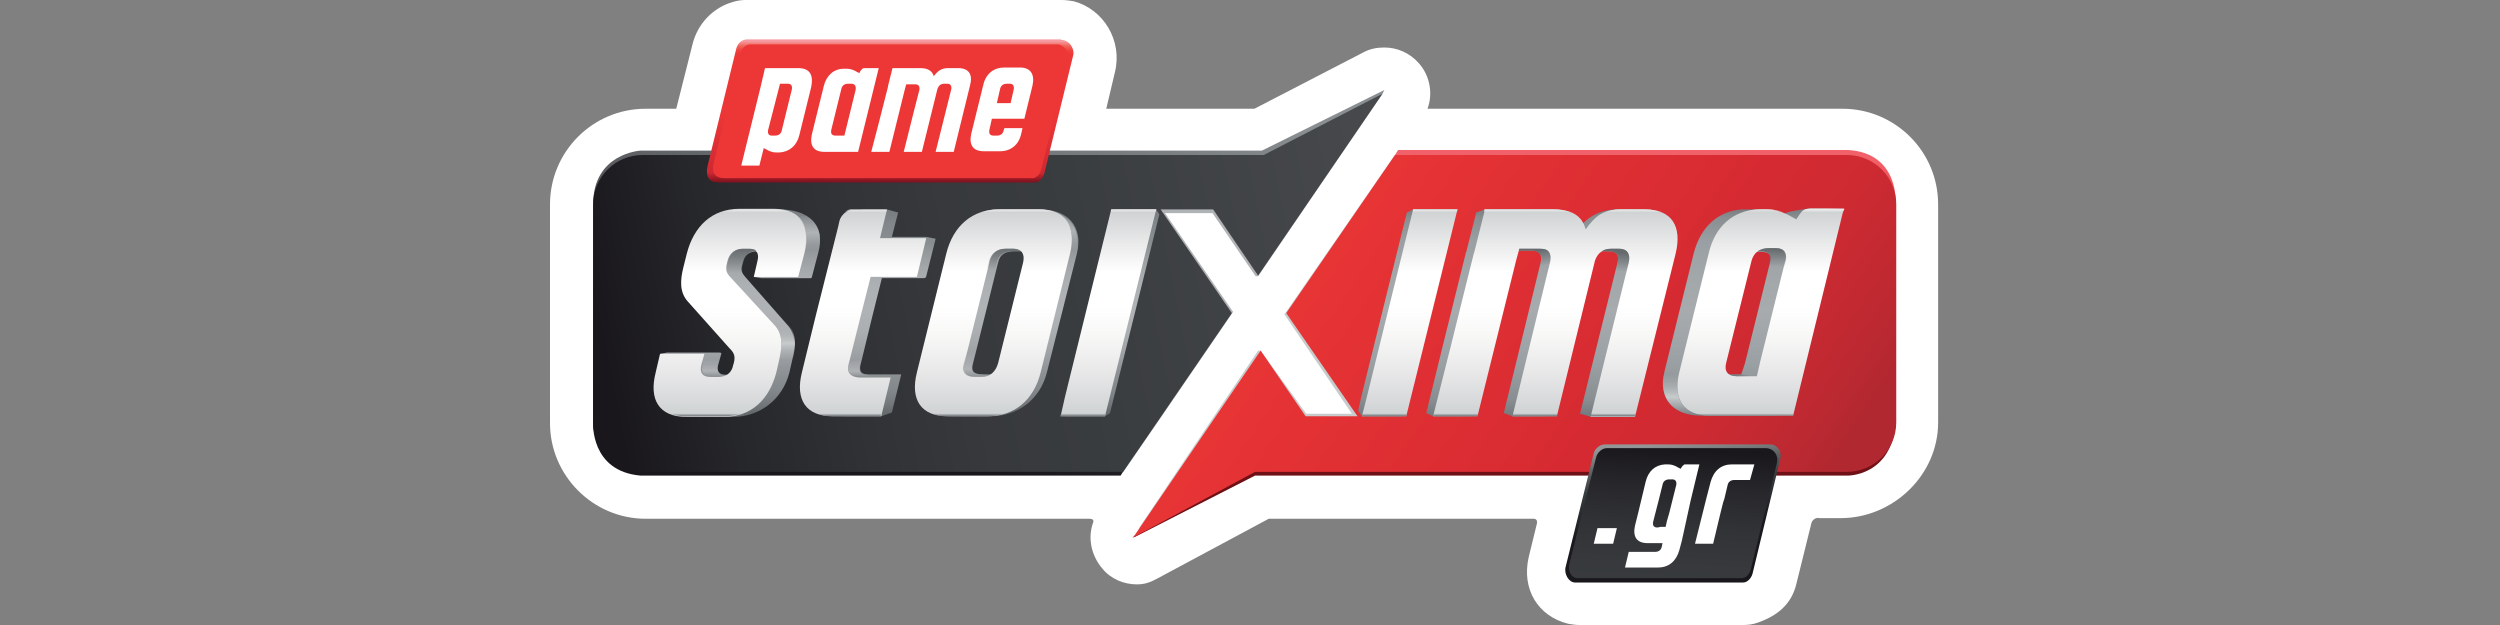 <svg width="200" height="50" viewBox="0 0 200 50" fill="none" xmlns="http://www.w3.org/2000/svg">
<rect x="0" y="0" width="200" height="50" fill="#808080" stroke="none"/>
<path d="M144.9 41.9L143.7 46.75C143.3 48.35 142.2 49.25 140.65 49.8C140.25 49.95 139.85 50 139.45 50H126.35C126.05 50 125.75 49.95 125.45 49.9C123.05 49.3 121.7 47.15 122.3 44.55C122.3 44.55 122.75 42.7 122.95 41.9C123.05 41.45 122.65 41.5 122.65 41.5H101.5L92.55 46.3C92 46.6 91.55 46.75 90.95 46.75C89.95 46.75 88.9 46.35 88.2 45.5C87.3 44.45 87 43.05 87.45 41.8C87.45 41.8 87.6 41.5 87.15 41.5H51.65C47.45 41.5 44 38.05 44 33.85V16.35C44 12.15 47.4 8.7 51.65 8.7H54.1L55.4 3.55C55.8 1.9 57.05 0.6 58.65 0.15C59 0.05 59.3 0 59.65 0H84.95C85.25 0 85.6 0.05 85.9 0.1C88.3 0.75 89.8 3.25 89.2 5.75L88.5 8.7H100.35L109.05 4.2C109.6 3.9 110.15 3.8 110.75 3.8C111.8 3.8 112.8 4.25 113.5 5.05C114.4 6.05 114.65 7.5 114.2 8.7H147.4C151.6 8.7 155.05 12.1 155.05 16.35V33.8C155.05 38 151.45 41.45 147.25 41.45H145.5C145.55 41.4 145 41.4 144.9 41.9Z" fill="white"/>
<path d="M91.051 42.349L100.651 28.049H100.851L104.501 33.099H108.151L102.751 25.149L111.551 12.449L113.051 19.899V34.399C113.051 34.399 110.301 36.449 110.051 36.449C109.801 36.449 98.251 35.949 98.251 35.949L94.551 39.899L91.051 42.349Z" fill="#C7CBCC"/>
<path d="M110.6 7.499L110.75 7.199L100.95 12.049H83.45H51.75H51.25C51.25 12.049 47.45 12.249 47.45 16.349C47.45 20.449 47.45 33.799 47.45 33.799C47.45 33.799 47.2 37.699 51.25 38.049H59.65H89.65L90.15 37.249L91.25 33.299L93.9 21.399L91.85 16.549L92.8 14.599L102.2 13.799L109.35 8.799L110.6 7.499Z" fill="url(#paint0_linear_635_3272)"/>
<path d="M110.6 7.5L100.65 22.1H100.45L97 17.05H93.2L98.65 24.95L92.7 33.65L89.9 37.7L93.45 31.05L92.35 18.65L91.9 16C91.9 16 96.9 15.4 97.1 15.3C97.3 15.2 102.75 15.2 102.75 15.2L110.6 7.5Z" fill="#B0B3B6"/>
<path d="M90.8 42.95L100.4 38.05H147.8C147.8 38.05 151.35 38.1 151.65 33.8V16.35C151.65 16.35 152 12.25 147.85 12H111.85L111.6 12.4L110.6 17.4L108.25 25.55L109.8 33.35V35.6L102.65 36.6L98.85 36.5L90.6 43" fill="url(#paint1_linear_635_3272)"/>
<path d="M100.4 37.75H147.75C149.9 37.75 151.7 36 151.7 33.8V16.35C151.7 14.2 149.95 12.4 147.75 12.4H111.6L102.9 25.05L108.6 33.3H104.45L100.85 28.05L90.65 43L100.4 37.75Z" fill="url(#paint2_linear_635_3272)"/>
<path d="M98.549 25.05L92.849 16.75H97.049L100.649 22.05L110.599 7.5L101.099 12.4H51.399C49.249 12.4 47.449 14.15 47.449 16.35V33.8C47.449 35.95 49.199 37.75 51.399 37.75H89.849L98.549 25.05Z" fill="url(#paint3_linear_635_3272)"/>
<path d="M84.85 3.15H84.5H60.3H59.8C59.3 3.15 59 3.5 58.9 3.9L56.6 13.3C56.6 13.3 56.25 14.6 57.45 14.6H82.55H82.9C83.2 14.5 83.45 14.2 83.55 13.85L85.85 4.45C86 3.85 85.5 3.2 84.95 3.2" fill="url(#paint4_linear_635_3272)"/>
<path d="M84.149 3.551H83.899H60.199H60.049C59.649 3.551 59.299 3.901 59.249 4.251L57.099 13.051C57.099 13.051 56.699 14.201 57.899 14.251H82.349H82.699C82.999 14.151 83.199 13.901 83.299 13.551L85.449 4.751C85.599 4.201 85.099 3.551 84.599 3.551H84.149Z" fill="url(#paint5_linear_635_3272)"/>
<path d="M141.601 35.551H141.401H141.051H140.701H132.951H132.251H130.251H129.551H129.201H128.851H128.501H128.401C127.951 35.551 127.601 35.901 127.501 36.251L125.251 45.351C125.101 45.901 125.501 46.601 126.001 46.601H126.151H126.401H126.751H129.551H130.251H132.251H132.951H138.551H138.901H139.251H139.451C139.801 46.601 140.101 46.251 140.201 45.901L142.401 36.801C142.601 36.251 142.251 35.551 141.601 35.551Z" fill="url(#paint6_linear_635_3272)"/>
<path d="M141.3 35.85H141.2H140.85H140.5H133.1H132.4H130.45H129.75H129.4H129.05H128.7H128.55C128.15 35.85 127.8 36.2 127.7 36.55L125.55 45.1C125.4 45.65 125.7 46.25 126.2 46.25H126.35H126.7H127.05H129.7H130.4H132.35H133.05H138.4H138.75H139.1H139.35C139.7 46.25 139.95 45.9 140.05 45.6L142.15 37.05C142.3 36.55 142 35.9 141.3 35.85Z" fill="url(#paint7_linear_635_3272)"/>
<path d="M62.402 16.754H60.252C58.052 16.754 56.602 18.154 56.052 20.304L55.752 21.504C55.552 22.354 55.452 23.404 56.152 24.204L59.552 27.904C59.902 28.304 60.052 28.504 59.902 29.104L59.852 29.204C59.702 29.804 59.452 30.004 58.852 30.004H58.152C57.552 30.004 57.302 29.804 57.452 29.204L57.702 28.304C57.752 28.204 57.552 28.204 57.552 28.204H53.352L52.852 28.304L53.202 28.704L53.802 28.804L53.552 29.804C53.002 31.904 53.802 33.354 56.002 33.354H58.602C60.802 33.354 62.602 31.954 63.152 29.804L63.402 28.704C63.602 27.854 63.702 26.804 63.002 26.004L59.752 22.304C59.402 21.904 59.202 21.704 59.402 21.104L59.452 20.904C59.602 20.304 60.052 20.104 60.652 20.104H61.152C61.752 20.104 62.002 20.304 61.852 20.904L61.602 21.904L60.302 22.154L60.902 22.254H64.852C64.852 22.254 64.952 22.254 64.952 22.154L65.452 20.254C66.102 17.954 64.602 16.754 62.402 16.754Z" fill="url(#paint8_linear_635_3272)"/>
<path d="M62.353 28.703L62.103 29.803C61.553 31.903 60.153 33.353 57.903 33.353H54.903C52.703 33.353 51.903 31.953 52.453 29.803L52.803 28.303H56.353L56.103 29.203C55.953 29.803 56.203 30.153 56.803 30.153H57.503C58.103 30.153 58.553 29.803 58.653 29.203L58.703 29.053C58.853 28.453 58.703 28.203 58.353 27.853L55.053 24.153C54.303 23.353 54.453 22.303 54.653 21.453L54.953 20.253C55.503 18.153 56.903 16.703 59.153 16.703H61.903C64.103 16.703 64.903 18.103 64.353 20.253L63.853 22.153H60.303L60.603 20.853C60.753 20.253 60.503 19.903 59.903 19.903H59.403C58.803 19.903 58.353 20.253 58.203 20.853L58.153 21.053C58.003 21.653 58.153 21.903 58.503 22.253L61.903 25.953C62.703 26.753 62.553 27.803 62.353 28.703Z" fill="url(#paint9_linear_635_3272)"/>
<path d="M61.903 16.754H59.153C58.603 16.754 58.103 16.854 57.703 17.004H63.303C62.903 16.854 62.453 16.754 61.903 16.754Z" fill="url(#paint10_linear_635_3272)"/>
<path d="M59.751 22.202C59.45 21.852 59.3 21.652 59.45 21.052L59.501 20.852C59.651 20.302 60.001 20.102 60.501 20.052C60.401 19.952 60.2 19.902 59.95 19.902H59.45C58.85 19.902 58.401 20.252 58.251 20.852L58.2 21.052C58.05 21.602 58.2 21.852 58.45 22.152C58.901 22.152 59.3 22.202 59.751 22.202Z" fill="url(#paint11_linear_635_3272)"/>
<path d="M62.102 26.153C62.652 26.903 62.552 27.903 62.352 28.653L62.302 28.903C62.702 28.803 63.052 28.753 63.452 28.653V28.603C63.652 27.753 63.752 26.703 63.052 25.953C62.752 26.103 62.452 26.103 62.102 26.153Z" fill="url(#paint12_linear_635_3272)"/>
<path d="M64.501 17.252C64.451 17.252 64.351 17.302 64.301 17.302C64.151 17.302 64.001 17.352 63.801 17.352C64.451 17.952 64.651 18.902 64.351 20.152C64.751 20.052 65.101 20.002 65.501 19.902C65.801 18.652 65.351 17.752 64.501 17.252Z" fill="url(#paint13_linear_635_3272)"/>
<path d="M57.552 28.753L57.402 29.253C57.402 29.253 57.252 29.903 57.902 29.953C58.202 29.953 58.202 29.953 58.202 29.953C58.202 29.953 58.002 30.153 57.602 30.153C57.202 30.153 56.902 30.153 56.902 30.153C56.902 30.153 55.952 30.153 56.202 29.253L56.352 28.703L57.552 28.753Z" fill="url(#paint14_linear_635_3272)"/>
<path d="M57.9 33.301C58.45 33.301 58.95 33.201 59.4 33.051H53.5C53.85 33.201 54.35 33.301 54.9 33.301H57.9Z" fill="url(#paint15_linear_635_3272)"/>
<path d="M74.1 18.95H71.35L71.85 17L70.95 16.75H69.25H69.1C68.9 16.75 68.7 16.85 68.5 17C68.3 17.2 68.15 17.4 68.1 17.65L68 18.15L66.25 25.3L65.15 29.8C64.6 32 65.5 33.3 67.6 33.3H70.25H70.5L71.35 33L72.1 29.95H71.05H70.1H69.45C68.8 29.95 68.7 29.6 68.9 28.95L69.8 25.25L70.55 22.25H73.95C73.95 22.25 74.1 22.2 74.1 22.1L74.85 19.1L74.1 18.95Z" fill="url(#paint16_linear_635_3272)"/>
<path d="M70.5 33.301H69.25H66.6C64.5 33.301 63.6 32.001 64.15 29.801L65.25 25.301L67.05 18.151L67.15 17.701C67.2 17.451 67.35 17.251 67.55 17.051C67.75 16.901 67.95 16.801 68.15 16.801H68.3H70.95L70.4 19.051H74.1L73.35 22.151H69.65L68.85 25.301L67.9 29.101C67.7 29.801 68.05 30.151 68.7 30.201H69.35H70.2H71.25L70.5 33.301Z" fill="url(#paint17_linear_635_3272)"/>
<path d="M70.901 17L70.951 16.75H68.101C67.901 16.75 67.701 16.85 67.551 17H70.901Z" fill="url(#paint18_linear_635_3272)"/>
<path d="M69.45 30.149C69.5 30.149 69.3 30.099 69.35 30.099L69.55 29.999H69.4C68.75 29.999 68.65 29.649 68.85 28.999L68.95 28.699C68.6 28.799 68.25 28.899 67.9 28.999V29.049C67.7 29.749 68.05 30.099 68.7 30.149H69.45Z" fill="url(#paint19_linear_635_3272)"/>
<path d="M66.6 33.301H69.25H70.45L70.5 33.051H65.25C65.6 33.201 66.05 33.301 66.6 33.301Z" fill="url(#paint20_linear_635_3272)"/>
<path d="M81.8 20.1C82.45 20.1 82.7 20.35 82.55 21L80.55 29.05C80.35 29.75 79.9 29.95 79.25 29.95H78.65C77.95 29.95 77.65 29.75 77.85 29.05L79.85 21C80 20.3 80.5 20.1 81.2 20.1H81.8ZM86.15 20.3C86.7 18.05 85.35 16.75 83.25 16.75H80.45C78.35 16.75 76.8 18.05 76.25 20.3L73.9 29.8C73.35 32 74.25 33.3 76.4 33.3H79.3C81.35 33.3 83.2 32 83.75 29.8L86.15 20.3Z" fill="url(#paint21_linear_635_3272)"/>
<path d="M81.1 19.9C81.75 19.9 82 20.35 81.85 21L79.85 29.05C79.65 29.75 79.2 30.15 78.55 30.15H77.95C77.25 30.15 76.95 29.75 77.15 29.05L79.15 21C79.3 20.3 79.8 19.9 80.5 19.9H81.1ZM85.6 20.3C86.15 18.05 85.25 16.75 83.15 16.75H79.9C77.8 16.75 76.25 18.05 75.7 20.3L73.35 29.8C72.8 32 73.7 33.3 75.8 33.3H79.05C81.15 33.3 82.7 32 83.25 29.8L85.6 20.3Z" fill="url(#paint22_linear_635_3272)"/>
<path d="M83.098 16.75H79.848C79.298 16.75 78.848 16.85 78.398 17H84.448C84.098 16.85 83.648 16.75 83.098 16.75Z" fill="url(#paint23_linear_635_3272)"/>
<path d="M85.6 20.15C85.7 20.15 85.7 20.15 85.75 20.15C85.9 20.1 86.05 20.1 86.15 20.05C86.5 18 85.2 16.8 83.2 16.8H83.1C85.2 16.75 86.1 18 85.6 20.15Z" fill="url(#paint24_linear_635_3272)"/>
<path d="M78.599 29.95C77.899 29.95 77.599 29.75 77.799 29.05L78.049 28.1L77.299 28.35L77.099 29.1C76.899 29.8 77.249 30.2 77.899 30.2H78.499C78.749 30.2 78.999 30.15 79.199 30L78.599 29.95Z" fill="url(#paint25_linear_635_3272)"/>
<path d="M80.798 19.9H81.098C81.098 19.9 81.448 19.9 81.648 20.1H80.948H80.848C80.848 20.1 79.948 20.1 79.748 20.95C79.548 21.8 79.548 21.8 79.548 21.8L78.898 21.7L79.098 21C79.098 21 79.248 19.95 80.348 19.9H80.798Z" fill="url(#paint26_linear_635_3272)"/>
<path d="M75.748 33.301H78.998C79.548 33.301 80.048 33.201 80.498 33.051H74.398C74.748 33.201 75.248 33.301 75.748 33.301Z" fill="url(#paint27_linear_635_3272)"/>
<path d="M126.4 33.1L129.4 21C129.55 20.35 129.3 20.1 128.65 20.1H128C127.35 20.1 126.9 20.25 126.7 20.85L123.65 33.3H121L120.3 33.05L122.2 25.3L123.25 21C123.4 20.35 123.15 20.05 122.5 20.05H121.45C120.8 20.05 120.9 20.25 120.7 20.8L117.6 33.3H114.65L114.1 33.05L115.45 27.55L117.25 20.3C117.25 20.25 117.25 20.2 117.3 20.15L118.1 17L118.8 16.75H121.5H121.75H123H123.55H123.75C125.15 16.75 126 17.3 126.25 18.35C127 17.3 128.05 16.75 129.45 16.75H130.15H131.05C133.15 16.75 134.05 18.05 133.5 20.3L130.25 33.35H127.3L126.4 33.1Z" fill="url(#paint28_linear_635_3272)"/>
<path d="M123.248 19.9C123.898 19.9 124.148 20.35 123.998 21L122.948 25.3L120.998 33.3H124.548L127.598 20.85C127.798 20.25 128.248 19.9 128.898 19.9H129.548C130.198 19.9 130.448 20.35 130.298 21L127.248 33.35H130.798L134.048 20.3C134.598 18.05 133.698 16.75 131.598 16.75H130.348H129.648C128.248 16.75 127.598 17.3 126.848 18.35C126.598 17.3 125.748 16.75 124.348 16.75H124.148H123.598H122.348H122.098H118.798L117.948 20.15C117.948 20.2 117.898 20.25 117.898 20.3L116.098 27.55L114.648 33.3H118.198L121.298 20.8L121.548 19.9H123.248Z" fill="url(#paint29_linear_635_3272)"/>
<path d="M131.6 16.75H130.35H129.65C129.1 16.75 128.7 16.85 128.35 17H133C132.6 16.85 132.15 16.75 131.6 16.75Z" fill="url(#paint30_linear_635_3272)"/>
<path d="M124.299 16.75H124.099H123.549H122.299H122.049H118.749L118.699 17H125.699C125.299 16.85 124.849 16.75 124.299 16.75Z" fill="url(#paint31_linear_635_3272)"/>
<path d="M129.398 21L129.148 22C129.448 21.95 129.798 21.9 130.098 21.85L130.298 21C130.448 20.35 130.198 19.9 129.548 19.9H128.898C128.598 19.9 128.348 19.95 128.148 20.1H128.648C129.298 20.1 129.548 20.35 129.398 21Z" fill="url(#paint32_linear_635_3272)"/>
<path d="M114.648 33.301H118.198L118.298 33.051H114.698L114.648 33.301Z" fill="url(#paint33_linear_635_3272)"/>
<path d="M120.949 33.301H124.549L124.599 33.051H121.049L120.949 33.301Z" fill="url(#paint34_linear_635_3272)"/>
<path d="M127.3 33.051L127.25 33.301H130.8L130.9 33.051H127.3Z" fill="url(#paint35_linear_635_3272)"/>
<path d="M121.55 19.9L121.5 20.05H122.5C122.5 20.05 123 20 123.25 20.4C123.25 20.4 123.45 20.55 123.15 21.35L123.9 21.45C123.9 21.45 124.15 20.65 124 20.3C123.85 19.95 123.6 19.9 123.15 19.9C122.65 19.9 121.55 19.9 121.55 19.9Z" fill="url(#paint36_linear_635_3272)"/>
<path d="M144.55 16.701C144.55 16.701 143.05 16.901 142.85 17.051L142.8 17.101L142.5 17.551L142.05 17.301C141.8 17.151 141.55 17.001 141.25 16.951L141.15 16.751H140.05H139.9C139.75 16.751 139.55 16.751 139.4 16.751C137.45 16.851 136.05 18.151 135.5 20.251L133.15 29.751C132.6 31.951 133.95 33.251 136.05 33.251H138.8C138.95 33.251 139.05 33.251 139.2 33.251H142.2L146.25 16.701H144.55ZM139.3 29.951H138.1C137.4 29.951 137.1 29.751 137.3 29.051L139.3 21.001C139.45 20.301 139.95 20.151 140.65 20.151H140.85C141.5 20.151 141.75 20.351 141.6 21.001L139.6 29.051L139.3 29.951Z" fill="url(#paint37_linear_635_3272)"/>
<path d="M143.45 33.251H140.45C140.3 33.251 140.2 33.251 140.05 33.251H136.8C134.7 33.251 133.8 31.951 134.35 29.751L136.7 20.251C137.2 18.101 138.65 16.851 140.6 16.751C140.75 16.751 140.9 16.751 141.1 16.751H141.25C142 16.751 142.65 16.951 143.25 17.301L143.7 17.551L144 17.101C144.1 16.951 144.2 16.851 144.3 16.801C144.4 16.751 144.55 16.701 144.75 16.701H145.2H145.75H147.5L143.45 33.251ZM142.1 19.851H141.45C140.75 19.851 140.25 20.251 140.1 20.951L138.1 29.001C137.9 29.701 138.25 30.101 138.9 30.101H139.5H140.55L140.8 29.001L142.8 20.951C143 20.301 142.75 19.851 142.1 19.851Z" fill="url(#paint38_linear_635_3272)"/>
<path d="M147.499 16.701H145.749H145.199H144.749C144.649 16.701 144.549 16.701 144.449 16.751L147.499 16.701Z" fill="url(#paint39_linear_635_3272)"/>
<path d="M144.852 16.701C144.852 16.701 144.652 16.701 144.452 16.751C144.402 16.751 144.352 16.801 144.352 16.801C144.252 16.851 144.152 16.901 144.102 17.001H147.452L147.502 16.851L147.552 16.701H144.852Z" fill="url(#paint40_linear_635_3272)"/>
<path opacity="0.6" d="M142.751 17.001C142.501 16.901 142.301 16.851 142.051 16.801C142.001 16.801 141.951 16.801 141.851 16.751C141.851 16.751 141.851 16.751 141.801 16.751C141.001 16.651 140.151 16.801 140.151 16.801C139.851 16.851 139.551 16.901 139.301 17.001H142.751Z" fill="url(#paint41_linear_635_3272)"/>
<path d="M141.502 20.952L141.302 21.802C141.352 21.802 141.352 21.802 141.402 21.802C141.852 21.752 142.252 21.702 142.702 21.652L142.852 20.952C143.002 20.302 142.752 19.852 142.102 19.852H141.452C141.152 19.852 140.852 19.952 140.602 20.102H140.752C141.452 20.102 141.702 20.302 141.502 20.952Z" fill="url(#paint42_linear_635_3272)"/>
<path d="M134.3 29.951C134.25 29.951 134.2 29.951 134.15 29.951C133.8 30.001 133.5 30.051 133.15 30.051H133.1C132.75 32.101 134.05 33.251 136.1 33.251H136.8C134.75 33.251 133.85 32.051 134.3 29.951Z" fill="url(#paint43_linear_635_3272)"/>
<path d="M136.801 33.251H140.051C140.201 33.251 140.301 33.251 140.451 33.251H143.451L143.501 33.051H135.551C135.901 33.201 136.301 33.251 136.801 33.251Z" fill="url(#paint44_linear_635_3272)"/>
<path d="M139.302 29.951L140.602 30.101H138.952C138.952 30.101 138.452 30.051 138.352 29.951H139.302Z" fill="url(#paint45_linear_635_3272)"/>
<path d="M108.65 32.85L108.9 31.75L112.55 17L113.05 16.75H116.2L112.1 33.3H108.95L108.65 32.85Z" fill="url(#paint46_linear_635_3272)"/>
<path d="M109.349 31.75L113.049 16.75H116.599L112.499 33.3H108.949L109.349 31.75Z" fill="url(#paint47_linear_635_3272)"/>
<path d="M116.6 16.75H113.05L113 17H116.55L116.6 16.75Z" fill="url(#paint48_linear_635_3272)"/>
<path d="M108.949 33.301H112.499L112.549 33.051H108.999L108.949 33.301Z" fill="url(#paint49_linear_635_3272)"/>
<path d="M92.749 17.15L88.799 33.05L88.399 33.3H85.199L85.549 31.75L89.249 16.75H92.499L92.749 17.15Z" fill="url(#paint50_linear_635_3272)"/>
<path d="M85.198 31.75L88.898 16.75H92.498L88.398 33.3H84.848L85.198 31.75Z" fill="url(#paint51_linear_635_3272)"/>
<path d="M92.498 16.75H88.898L88.848 17H92.448L92.498 16.75Z" fill="url(#paint52_linear_635_3272)"/>
<path d="M84.799 33.301H88.399L88.449 33.051H84.899L84.799 33.301Z" fill="url(#paint53_linear_635_3272)"/>
<path d="M80.349 10.25L80.299 10.4C80.249 10.7 80.049 10.85 79.749 10.85H79.499C79.199 10.85 79.099 10.7 79.149 10.4L79.349 9.5H79.699H80.499H81.949L82.599 6.85C82.799 5.95 82.449 5.4 81.599 5.4H80.349C79.499 5.4 78.849 5.9 78.649 6.85L77.699 10.7C77.499 11.6 77.849 12.1 78.699 12.1H79.999C80.849 12.1 81.499 11.6 81.699 10.7L81.799 10.25H80.349ZM79.999 7.15C80.049 6.85 80.249 6.7 80.549 6.7H80.799C81.049 6.7 81.149 6.9 81.099 7.15L80.849 8.25H79.749L79.999 7.15Z" fill="white"/>
<path d="M63.849 5.449H62.549C62.499 5.449 62.449 5.449 62.399 5.449H61.199L60.849 6.949L59.299 13.249H60.749L61.099 11.849L61.299 11.949C61.549 12.099 61.799 12.199 62.099 12.199H62.149C62.199 12.199 62.299 12.199 62.349 12.199C63.149 12.149 63.749 11.649 63.949 10.799L64.899 6.949C65.099 5.949 64.749 5.449 63.849 5.449ZM63.349 7.149L62.549 10.399C62.499 10.699 62.299 10.849 61.999 10.849H61.749C61.499 10.849 61.399 10.699 61.449 10.399L62.299 7.099L62.399 6.699H62.999H63.049C63.299 6.699 63.399 6.899 63.349 7.149Z" fill="white"/>
<path d="M68.649 12.149H67.399C67.349 12.149 67.299 12.149 67.249 12.149H65.949C65.099 12.149 64.749 11.649 64.949 10.749L65.899 6.899C66.099 6.049 66.699 5.499 67.499 5.499C67.549 5.499 67.649 5.499 67.699 5.499H67.749C68.049 5.499 68.299 5.599 68.549 5.749L68.749 5.849L68.849 5.649C68.899 5.599 68.949 5.549 68.999 5.499C69.049 5.449 69.099 5.449 69.199 5.449H69.349H69.599H70.299L68.649 12.149ZM68.099 6.699H67.849C67.549 6.699 67.349 6.849 67.299 7.149L66.499 10.399C66.449 10.699 66.549 10.849 66.849 10.849H66.949H67.549L67.649 10.449L68.449 7.199C68.499 6.899 68.399 6.699 68.099 6.699Z" fill="white"/>
<path d="M76.649 5.449H76.149H75.849C75.299 5.449 74.999 5.699 74.699 6.099C74.599 5.699 74.249 5.449 73.649 5.449H73.549H73.349H72.849H72.749H71.399L71.049 6.849V6.899L70.299 9.849L69.699 12.149H71.149L72.399 7.099L72.499 6.749H73.099H73.249C73.499 6.749 73.599 6.949 73.549 7.199L73.099 8.949L72.299 12.149H73.749L74.999 7.099C75.099 6.849 75.249 6.699 75.549 6.699H75.799C76.049 6.699 76.149 6.899 76.099 7.149L74.849 12.149H76.299L77.599 6.849C77.849 5.949 77.499 5.449 76.649 5.449Z" fill="white"/>
<path d="M139.3 37.15H138.75H138.55C137.7 37.15 137.1 37.65 136.85 38.55L136.5 39.9L135.6 43.5H137.05L137.6 41.2L137.85 40.2L137.95 39.9L138.2 38.85C138.25 38.55 138.45 38.4 138.75 38.4H138.95H140L140.35 37.15H139.3Z" fill="white"/>
<path d="M135.25 40.05L135.95 37.15H135.25H135.05H134.85C134.8 37.15 134.7 37.15 134.7 37.2C134.65 37.25 134.6 37.25 134.55 37.35L134.45 37.5L134.25 37.4C134 37.25 133.75 37.15 133.45 37.15H133.4C133.35 37.15 133.25 37.15 133.2 37.15C132.4 37.2 131.85 37.7 131.65 38.55L131.05 41.05L130.8 42.05C130.6 42.95 130.95 43.45 131.8 43.45H133L132.95 43.7C132.9 44 132.7 44.15 132.4 44.15H132.2H130.3L130 45.4H131.9H132.45H132.65C133.5 45.4 134.1 44.9 134.35 44L134.55 43.25L135.25 40.05ZM132.6 42.2C132.3 42.2 132.2 42.05 132.25 41.75L132.7 40L133 38.8C133.05 38.5 133.25 38.35 133.55 38.35H133.8C134.05 38.35 134.15 38.55 134.1 38.8L133.55 41L133.35 41.7L133.25 42.15H132.85L132.6 42.2Z" fill="white"/>
<path d="M127.8 42.25L127.5 43.5H129.05L129.35 42.25H127.8Z" fill="white"/>
<defs>
<linearGradient id="paint0_linear_635_3272" x1="80.181" y1="5.823" x2="74.307" y2="36.638" gradientUnits="userSpaceOnUse">
<stop offset="0.001" stop-color="#898E91"/>
<stop offset="1" stop-color="#19171C"/>
</linearGradient>
<linearGradient id="paint1_linear_635_3272" x1="121.128" y1="12.728" x2="121.128" y2="37.579" gradientUnits="userSpaceOnUse">
<stop stop-color="#F16169"/>
<stop offset="0.088" stop-color="#F05357"/>
<stop offset="0.179" stop-color="#EF4749"/>
<stop offset="0.273" stop-color="#EE3E3E"/>
<stop offset="0.373" stop-color="#ED3938"/>
<stop offset="0.486" stop-color="#ED3736"/>
<stop offset="0.562" stop-color="#E03434"/>
<stop offset="0.675" stop-color="#C92D30"/>
<stop offset="0.812" stop-color="#A52328"/>
<stop offset="0.966" stop-color="#79141A"/>
<stop offset="0.999" stop-color="#6F1017"/>
</linearGradient>
<linearGradient id="paint2_linear_635_3272" x1="100.722" y1="14.79" x2="142.788" y2="43.251" gradientUnits="userSpaceOnUse">
<stop stop-color="#ED3736"/>
<stop offset="0.645" stop-color="#D62A32"/>
<stop offset="0.774" stop-color="#CF2A32"/>
<stop offset="0.921" stop-color="#BE2931"/>
<stop offset="1" stop-color="#B12830"/>
</linearGradient>
<linearGradient id="paint3_linear_635_3272" x1="48.574" y1="29.446" x2="112.078" y2="16.745" gradientUnits="userSpaceOnUse">
<stop stop-color="#19171C"/>
<stop offset="0.14" stop-color="#26272B"/>
<stop offset="0.3" stop-color="#313236"/>
<stop offset="0.448" stop-color="#37393D"/>
<stop offset="0.57" stop-color="#393C3F"/>
<stop offset="0.993" stop-color="#47494D"/>
</linearGradient>
<linearGradient id="paint4_linear_635_3272" x1="71.215" y1="3.314" x2="71.215" y2="14.629" gradientUnits="userSpaceOnUse">
<stop stop-color="#F69AA1"/>
<stop offset="0.008" stop-color="#F48B8B"/>
<stop offset="0.022" stop-color="#F2756F"/>
<stop offset="0.036" stop-color="#F0615A"/>
<stop offset="0.05" stop-color="#EF504A"/>
<stop offset="0.065" stop-color="#EE423E"/>
<stop offset="0.081" stop-color="#ED3A38"/>
<stop offset="0.099" stop-color="#ED3736"/>
<stop offset="0.153" stop-color="#ED3736"/>
<stop offset="0.486" stop-color="#ED3736"/>
<stop offset="0.647" stop-color="#E43335"/>
<stop offset="0.886" stop-color="#D12932"/>
<stop offset="0.929" stop-color="#CE2731"/>
<stop offset="1" stop-color="#77111D"/>
</linearGradient>
<linearGradient id="paint5_linear_635_3272" x1="56.966" y1="8.901" x2="85.462" y2="8.901" gradientUnits="userSpaceOnUse">
<stop stop-color="#ED3736"/>
<stop offset="1" stop-color="#ED3736"/>
</linearGradient>
<linearGradient id="paint6_linear_635_3272" x1="134.415" y1="46.539" x2="133.257" y2="35.501" gradientUnits="userSpaceOnUse">
<stop stop-color="#19171C"/>
<stop offset="0.384" stop-color="#1A191E"/>
<stop offset="0.473" stop-color="#212226"/>
<stop offset="0.642" stop-color="#303538"/>
<stop offset="0.706" stop-color="#363D40"/>
<stop offset="0.836" stop-color="#5A5E60"/>
<stop offset="1" stop-color="#939696"/>
</linearGradient>
<linearGradient id="paint7_linear_635_3272" x1="134.109" y1="35.94" x2="133.501" y2="48.006" gradientUnits="userSpaceOnUse">
<stop stop-color="#19171C"/>
<stop offset="0.264" stop-color="#28282C"/>
<stop offset="0.529" stop-color="#313337"/>
<stop offset="0.779" stop-color="#37393D"/>
<stop offset="0.998" stop-color="#393C3F"/>
</linearGradient>
<linearGradient id="paint8_linear_635_3272" x1="59.228" y1="33.024" x2="59.228" y2="16.741" gradientUnits="userSpaceOnUse">
<stop stop-color="#656A6D"/>
<stop offset="0.058" stop-color="#787C80"/>
<stop offset="0.118" stop-color="#84898D"/>
<stop offset="0.172" stop-color="#898E91"/>
<stop offset="0.202" stop-color="#8F9397"/>
<stop offset="0.302" stop-color="#A0A4A7"/>
<stop offset="0.403" stop-color="#ACAFB2"/>
<stop offset="0.502" stop-color="#B0B3B6"/>
<stop offset="0.625" stop-color="#ADB1B3"/>
<stop offset="0.708" stop-color="#A5A8AB"/>
<stop offset="0.779" stop-color="#979B9E"/>
<stop offset="0.832" stop-color="#898E91"/>
<stop offset="0.915" stop-color="#82888C"/>
<stop offset="1" stop-color="#767C80"/>
</linearGradient>
<linearGradient id="paint9_linear_635_3272" x1="58.403" y1="16.894" x2="58.403" y2="33.159" gradientUnits="userSpaceOnUse">
<stop stop-color="#CFD2D3"/>
<stop offset="0.194" stop-color="#EFEFEF"/>
<stop offset="0.3" stop-color="white"/>
<stop offset="0.317" stop-color="white"/>
<stop offset="0.474" stop-color="white"/>
<stop offset="0.619" stop-color="#F7F7F6"/>
<stop offset="0.803" stop-color="#E7E7E8"/>
<stop offset="1" stop-color="#CFD2D3"/>
</linearGradient>
<linearGradient id="paint10_linear_635_3272" x1="60.503" y1="16.757" x2="60.503" y2="17.017" gradientUnits="userSpaceOnUse">
<stop stop-color="#EBECEB"/>
<stop offset="1" stop-color="#EBECEB" stop-opacity="0"/>
</linearGradient>
<linearGradient id="paint11_linear_635_3272" x1="59.321" y1="19.794" x2="59.321" y2="21.832" gradientUnits="userSpaceOnUse">
<stop stop-color="#656A6D"/>
<stop offset="1" stop-color="#656A6D" stop-opacity="0"/>
</linearGradient>
<linearGradient id="paint12_linear_635_3272" x1="62.85" y1="26.057" x2="62.85" y2="28.792" gradientUnits="userSpaceOnUse">
<stop stop-color="#B0B3B6" stop-opacity="0.079"/>
<stop offset="0.199" stop-color="#B5B9BB" stop-opacity="0.435"/>
<stop offset="0.465" stop-color="#C4C8C8" stop-opacity="0.912"/>
<stop offset="0.514" stop-color="#C7CBCC"/>
<stop offset="0.54" stop-color="#C5C9CA" stop-opacity="0.947"/>
<stop offset="0.808" stop-color="#B6B9BB" stop-opacity="0.394"/>
<stop offset="1" stop-color="#B0B3B6" stop-opacity="0"/>
</linearGradient>
<linearGradient id="paint13_linear_635_3272" x1="64.697" y1="17.187" x2="64.697" y2="19.998" gradientUnits="userSpaceOnUse">
<stop stop-color="#B0B3B6" stop-opacity="0.079"/>
<stop offset="0.514" stop-color="#B0B3B6"/>
<stop offset="1" stop-color="#B0B3B6" stop-opacity="0"/>
</linearGradient>
<linearGradient id="paint14_linear_635_3272" x1="57.181" y1="28.792" x2="57.181" y2="30.125" gradientUnits="userSpaceOnUse">
<stop stop-color="#B0B3B6" stop-opacity="0.079"/>
<stop offset="0.664" stop-color="#B0B3B6"/>
<stop offset="1" stop-color="#B0B3B6" stop-opacity="0"/>
</linearGradient>
<linearGradient id="paint15_linear_635_3272" x1="56.45" y1="33.314" x2="56.45" y2="33.071" gradientUnits="userSpaceOnUse">
<stop stop-color="#656A6D"/>
<stop offset="1" stop-color="#656A6D" stop-opacity="0"/>
</linearGradient>
<linearGradient id="paint16_linear_635_3272" x1="69.921" y1="33.02" x2="69.921" y2="16.738" gradientUnits="userSpaceOnUse">
<stop stop-color="#656A6D"/>
<stop offset="0.058" stop-color="#787C80"/>
<stop offset="0.118" stop-color="#84898D"/>
<stop offset="0.172" stop-color="#898E91"/>
<stop offset="0.202" stop-color="#8F9397"/>
<stop offset="0.302" stop-color="#A0A4A7"/>
<stop offset="0.403" stop-color="#ACAFB2"/>
<stop offset="0.502" stop-color="#B0B3B6"/>
<stop offset="0.625" stop-color="#ADB1B3"/>
<stop offset="0.708" stop-color="#A5A8AB"/>
<stop offset="0.779" stop-color="#979B9E"/>
<stop offset="0.832" stop-color="#898E91"/>
<stop offset="0.915" stop-color="#82888C"/>
<stop offset="1" stop-color="#767C80"/>
</linearGradient>
<linearGradient id="paint17_linear_635_3272" x1="69.046" y1="16.892" x2="69.046" y2="33.156" gradientUnits="userSpaceOnUse">
<stop stop-color="#CFD2D3"/>
<stop offset="0.194" stop-color="#EFEFEF"/>
<stop offset="0.3" stop-color="white"/>
<stop offset="0.317" stop-color="white"/>
<stop offset="0.474" stop-color="white"/>
<stop offset="0.619" stop-color="#F7F7F6"/>
<stop offset="0.803" stop-color="#E7E7E8"/>
<stop offset="1" stop-color="#CFD2D3"/>
</linearGradient>
<linearGradient id="paint18_linear_635_3272" x1="69.251" y1="16.753" x2="69.251" y2="17.013" gradientUnits="userSpaceOnUse">
<stop stop-color="#EBECEB"/>
<stop offset="1" stop-color="#EBECEB" stop-opacity="0"/>
</linearGradient>
<linearGradient id="paint19_linear_635_3272" x1="68.697" y1="28.788" x2="68.697" y2="30.143" gradientUnits="userSpaceOnUse">
<stop stop-color="#B0B3B6" stop-opacity="0.079"/>
<stop offset="0.664" stop-color="#B0B3B6"/>
<stop offset="1" stop-color="#B0B3B6" stop-opacity="0"/>
</linearGradient>
<linearGradient id="paint20_linear_635_3272" x1="67.875" y1="33.314" x2="67.875" y2="33.071" gradientUnits="userSpaceOnUse">
<stop stop-color="#656A6D"/>
<stop offset="1" stop-color="#656A6D" stop-opacity="0"/>
</linearGradient>
<linearGradient id="paint21_linear_635_3272" x1="80.008" y1="33.02" x2="80.008" y2="16.737" gradientUnits="userSpaceOnUse">
<stop stop-color="#656A6D"/>
<stop offset="0.058" stop-color="#787C80"/>
<stop offset="0.118" stop-color="#84898D"/>
<stop offset="0.172" stop-color="#898E91"/>
<stop offset="0.202" stop-color="#8F9397"/>
<stop offset="0.302" stop-color="#A0A4A7"/>
<stop offset="0.403" stop-color="#ACAFB2"/>
<stop offset="0.502" stop-color="#B0B3B6"/>
<stop offset="0.625" stop-color="#ADB1B3"/>
<stop offset="0.708" stop-color="#A5A8AB"/>
<stop offset="0.779" stop-color="#979B9E"/>
<stop offset="0.832" stop-color="#898E91"/>
<stop offset="0.915" stop-color="#82888C"/>
<stop offset="1" stop-color="#767C80"/>
</linearGradient>
<linearGradient id="paint22_linear_635_3272" x1="79.475" y1="16.891" x2="79.475" y2="33.156" gradientUnits="userSpaceOnUse">
<stop stop-color="#CFD2D3"/>
<stop offset="0.194" stop-color="#EFEFEF"/>
<stop offset="0.3" stop-color="white"/>
<stop offset="0.317" stop-color="white"/>
<stop offset="0.474" stop-color="white"/>
<stop offset="0.619" stop-color="#F7F7F6"/>
<stop offset="0.803" stop-color="#E7E7E8"/>
<stop offset="1" stop-color="#CFD2D3"/>
</linearGradient>
<linearGradient id="paint23_linear_635_3272" x1="81.423" y1="16.753" x2="81.423" y2="17.013" gradientUnits="userSpaceOnUse">
<stop stop-color="#EBECEB"/>
<stop offset="1" stop-color="#EBECEB" stop-opacity="0"/>
</linearGradient>
<linearGradient id="paint24_linear_635_3272" x1="84.653" y1="16.799" x2="84.653" y2="20.049" gradientUnits="userSpaceOnUse">
<stop stop-color="#B0B3B6" stop-opacity="0.079"/>
<stop offset="0.514" stop-color="#B0B3B6"/>
<stop offset="1" stop-color="#B0B3B6" stop-opacity="0"/>
</linearGradient>
<linearGradient id="paint25_linear_635_3272" x1="78.121" y1="28.124" x2="78.121" y2="30.198" gradientUnits="userSpaceOnUse">
<stop stop-color="#B0B3B6" stop-opacity="0.079"/>
<stop offset="0.664" stop-color="#B0B3B6"/>
<stop offset="1" stop-color="#B0B3B6" stop-opacity="0"/>
</linearGradient>
<linearGradient id="paint26_linear_635_3272" x1="80.273" y1="19.703" x2="80.273" y2="21.584" gradientUnits="userSpaceOnUse">
<stop stop-color="#656A6D"/>
<stop offset="1" stop-color="#656A6D" stop-opacity="0"/>
</linearGradient>
<linearGradient id="paint27_linear_635_3272" x1="77.448" y1="33.314" x2="77.448" y2="33.071" gradientUnits="userSpaceOnUse">
<stop stop-color="#656A6D"/>
<stop offset="1" stop-color="#656A6D" stop-opacity="0"/>
</linearGradient>
<linearGradient id="paint28_linear_635_3272" x1="123.879" y1="33.096" x2="123.879" y2="16.641" gradientUnits="userSpaceOnUse">
<stop stop-color="#767C80"/>
<stop offset="0.069" stop-color="#898E91"/>
<stop offset="0.239" stop-color="#9A9FA3"/>
<stop offset="0.313" stop-color="#9EA3A7"/>
<stop offset="0.503" stop-color="#A7ABAE"/>
<stop offset="0.696" stop-color="#A1A6A9"/>
<stop offset="0.835" stop-color="#9A9FA3"/>
<stop offset="0.954" stop-color="#898E91"/>
<stop offset="0.997" stop-color="#767C80"/>
</linearGradient>
<linearGradient id="paint29_linear_635_3272" x1="124.428" y1="16.891" x2="124.428" y2="33.156" gradientUnits="userSpaceOnUse">
<stop stop-color="#CFD2D3"/>
<stop offset="0.194" stop-color="#EFEFEF"/>
<stop offset="0.3" stop-color="white"/>
<stop offset="0.317" stop-color="white"/>
<stop offset="0.474" stop-color="white"/>
<stop offset="0.619" stop-color="#F7F7F6"/>
<stop offset="0.803" stop-color="#E7E7E8"/>
<stop offset="1" stop-color="#CFD2D3"/>
</linearGradient>
<linearGradient id="paint30_linear_635_3272" x1="130.675" y1="16.753" x2="130.675" y2="17.013" gradientUnits="userSpaceOnUse">
<stop stop-color="#EBECEB"/>
<stop offset="1" stop-color="#EBECEB" stop-opacity="0"/>
</linearGradient>
<linearGradient id="paint31_linear_635_3272" x1="122.199" y1="16.753" x2="122.199" y2="17.013" gradientUnits="userSpaceOnUse">
<stop stop-color="#EBECEB"/>
<stop offset="1" stop-color="#EBECEB" stop-opacity="0"/>
</linearGradient>
<linearGradient id="paint32_linear_635_3272" x1="129.264" y1="20.159" x2="129.111" y2="22.076" gradientUnits="userSpaceOnUse">
<stop stop-color="#656A6D"/>
<stop offset="0.788" stop-color="#656A6D" stop-opacity="0"/>
</linearGradient>
<linearGradient id="paint33_linear_635_3272" x1="116.473" y1="33.314" x2="116.473" y2="33.071" gradientUnits="userSpaceOnUse">
<stop stop-color="#656A6D"/>
<stop offset="1" stop-color="#656A6D" stop-opacity="0"/>
</linearGradient>
<linearGradient id="paint34_linear_635_3272" x1="122.774" y1="33.314" x2="122.774" y2="33.071" gradientUnits="userSpaceOnUse">
<stop stop-color="#656A6D"/>
<stop offset="1" stop-color="#656A6D" stop-opacity="0"/>
</linearGradient>
<linearGradient id="paint35_linear_635_3272" x1="129.075" y1="33.314" x2="129.075" y2="33.071" gradientUnits="userSpaceOnUse">
<stop stop-color="#656A6D"/>
<stop offset="1" stop-color="#656A6D" stop-opacity="0"/>
</linearGradient>
<linearGradient id="paint36_linear_635_3272" x1="122.732" y1="20.035" x2="123.029" y2="21.712" gradientUnits="userSpaceOnUse">
<stop offset="0.001" stop-color="#656A6D"/>
<stop offset="0.788" stop-color="#656A6D" stop-opacity="0"/>
</linearGradient>
<linearGradient id="paint37_linear_635_3272" x1="139.639" y1="33.097" x2="139.639" y2="16.642" gradientUnits="userSpaceOnUse">
<stop stop-color="#767C80"/>
<stop offset="0.069" stop-color="#898E91"/>
<stop offset="0.239" stop-color="#9A9FA3"/>
<stop offset="0.313" stop-color="#9EA3A7"/>
<stop offset="0.503" stop-color="#A7ABAE"/>
<stop offset="0.696" stop-color="#A1A6A9"/>
<stop offset="0.835" stop-color="#9A9FA3"/>
<stop offset="0.954" stop-color="#898E91"/>
<stop offset="0.997" stop-color="#767C80"/>
</linearGradient>
<linearGradient id="paint38_linear_635_3272" x1="140.846" y1="16.892" x2="140.846" y2="33.157" gradientUnits="userSpaceOnUse">
<stop stop-color="#CFD2D3"/>
<stop offset="0.194" stop-color="#EFEFEF"/>
<stop offset="0.3" stop-color="white"/>
<stop offset="0.317" stop-color="white"/>
<stop offset="0.474" stop-color="white"/>
<stop offset="0.619" stop-color="#F7F7F6"/>
<stop offset="0.803" stop-color="#E7E7E8"/>
<stop offset="1" stop-color="#CFD2D3"/>
</linearGradient>
<linearGradient id="paint39_linear_635_3272" x1="145.974" y1="16.755" x2="145.974" y2="17.014" gradientUnits="userSpaceOnUse">
<stop stop-color="#EBECEB"/>
<stop offset="1" stop-color="#EBECEB" stop-opacity="0"/>
</linearGradient>
<linearGradient id="paint40_linear_635_3272" x1="145.827" y1="16.755" x2="145.827" y2="17.014" gradientUnits="userSpaceOnUse">
<stop stop-color="#EBECEB"/>
<stop offset="1" stop-color="#EBECEB" stop-opacity="0"/>
</linearGradient>
<linearGradient id="paint41_linear_635_3272" x1="141.026" y1="16.755" x2="141.026" y2="17.014" gradientUnits="userSpaceOnUse">
<stop stop-color="#EBECEB"/>
<stop offset="1" stop-color="#EBECEB" stop-opacity="0"/>
</linearGradient>
<linearGradient id="paint42_linear_635_3272" x1="141.748" y1="19.896" x2="141.748" y2="21.731" gradientUnits="userSpaceOnUse">
<stop stop-color="#656A6D"/>
<stop offset="0.788" stop-color="#656A6D" stop-opacity="0"/>
</linearGradient>
<linearGradient id="paint43_linear_635_3272" x1="134.921" y1="30.017" x2="134.921" y2="33.417" gradientUnits="userSpaceOnUse">
<stop stop-color="#B0B3B6" stop-opacity="0.079"/>
<stop offset="0.514" stop-color="#C7CBCC"/>
<stop offset="0.687" stop-color="#BEC1C3" stop-opacity="0.645"/>
<stop offset="1" stop-color="#B0B3B6" stop-opacity="0"/>
</linearGradient>
<linearGradient id="paint44_linear_635_3272" x1="139.526" y1="33.314" x2="139.526" y2="33.071" gradientUnits="userSpaceOnUse">
<stop stop-color="#656A6D"/>
<stop offset="1" stop-color="#656A6D" stop-opacity="0"/>
</linearGradient>
<linearGradient id="paint45_linear_635_3272" x1="138.32" y1="30.026" x2="140.591" y2="30.026" gradientUnits="userSpaceOnUse">
<stop stop-color="#656A6D"/>
<stop offset="0.788" stop-color="#656A6D" stop-opacity="0"/>
</linearGradient>
<linearGradient id="paint46_linear_635_3272" x1="112.425" y1="33.096" x2="112.425" y2="16.641" gradientUnits="userSpaceOnUse">
<stop stop-color="#767C80"/>
<stop offset="0.069" stop-color="#898E91"/>
<stop offset="0.239" stop-color="#9A9FA3"/>
<stop offset="0.313" stop-color="#9EA3A7"/>
<stop offset="0.503" stop-color="#A7ABAE"/>
<stop offset="0.696" stop-color="#A1A6A9"/>
<stop offset="0.835" stop-color="#9A9FA3"/>
<stop offset="0.954" stop-color="#898E91"/>
<stop offset="0.997" stop-color="#767C80"/>
</linearGradient>
<linearGradient id="paint47_linear_635_3272" x1="112.774" y1="16.891" x2="112.774" y2="33.156" gradientUnits="userSpaceOnUse">
<stop stop-color="#CFD2D3"/>
<stop offset="0.194" stop-color="#EFEFEF"/>
<stop offset="0.3" stop-color="white"/>
<stop offset="0.317" stop-color="white"/>
<stop offset="0.474" stop-color="white"/>
<stop offset="0.619" stop-color="#F7F7F6"/>
<stop offset="0.803" stop-color="#E7E7E8"/>
<stop offset="1" stop-color="#CFD2D3"/>
</linearGradient>
<linearGradient id="paint48_linear_635_3272" x1="114.8" y1="16.753" x2="114.8" y2="17.013" gradientUnits="userSpaceOnUse">
<stop stop-color="#EBECEB"/>
<stop offset="1" stop-color="#EBECEB" stop-opacity="0"/>
</linearGradient>
<linearGradient id="paint49_linear_635_3272" x1="110.749" y1="33.314" x2="110.749" y2="33.071" gradientUnits="userSpaceOnUse">
<stop stop-color="#656A6D"/>
<stop offset="1" stop-color="#656A6D" stop-opacity="0"/>
</linearGradient>
<linearGradient id="paint50_linear_635_3272" x1="88.974" y1="33.02" x2="88.974" y2="16.738" gradientUnits="userSpaceOnUse">
<stop stop-color="#656A6D"/>
<stop offset="0.058" stop-color="#787C80"/>
<stop offset="0.118" stop-color="#84898D"/>
<stop offset="0.172" stop-color="#898E91"/>
<stop offset="0.202" stop-color="#8F9397"/>
<stop offset="0.302" stop-color="#A0A4A7"/>
<stop offset="0.403" stop-color="#ACAFB2"/>
<stop offset="0.502" stop-color="#B0B3B6"/>
<stop offset="0.625" stop-color="#ADB1B3"/>
<stop offset="0.708" stop-color="#A5A8AB"/>
<stop offset="0.779" stop-color="#979B9E"/>
<stop offset="0.832" stop-color="#898E91"/>
<stop offset="0.915" stop-color="#82888C"/>
<stop offset="1" stop-color="#767C80"/>
</linearGradient>
<linearGradient id="paint51_linear_635_3272" x1="88.673" y1="16.891" x2="88.673" y2="33.156" gradientUnits="userSpaceOnUse">
<stop stop-color="#CFD2D3"/>
<stop offset="0.194" stop-color="#EFEFEF"/>
<stop offset="0.3" stop-color="white"/>
<stop offset="0.317" stop-color="white"/>
<stop offset="0.474" stop-color="white"/>
<stop offset="0.619" stop-color="#F7F7F6"/>
<stop offset="0.803" stop-color="#E7E7E8"/>
<stop offset="1" stop-color="#CFD2D3"/>
</linearGradient>
<linearGradient id="paint52_linear_635_3272" x1="90.673" y1="16.753" x2="90.673" y2="17.013" gradientUnits="userSpaceOnUse">
<stop stop-color="#EBECEB"/>
<stop offset="1" stop-color="#EBECEB" stop-opacity="0"/>
</linearGradient>
<linearGradient id="paint53_linear_635_3272" x1="86.624" y1="33.314" x2="86.624" y2="33.071" gradientUnits="userSpaceOnUse">
<stop stop-color="#656A6D"/>
<stop offset="1" stop-color="#656A6D" stop-opacity="0"/>
</linearGradient>
</defs>
</svg>

